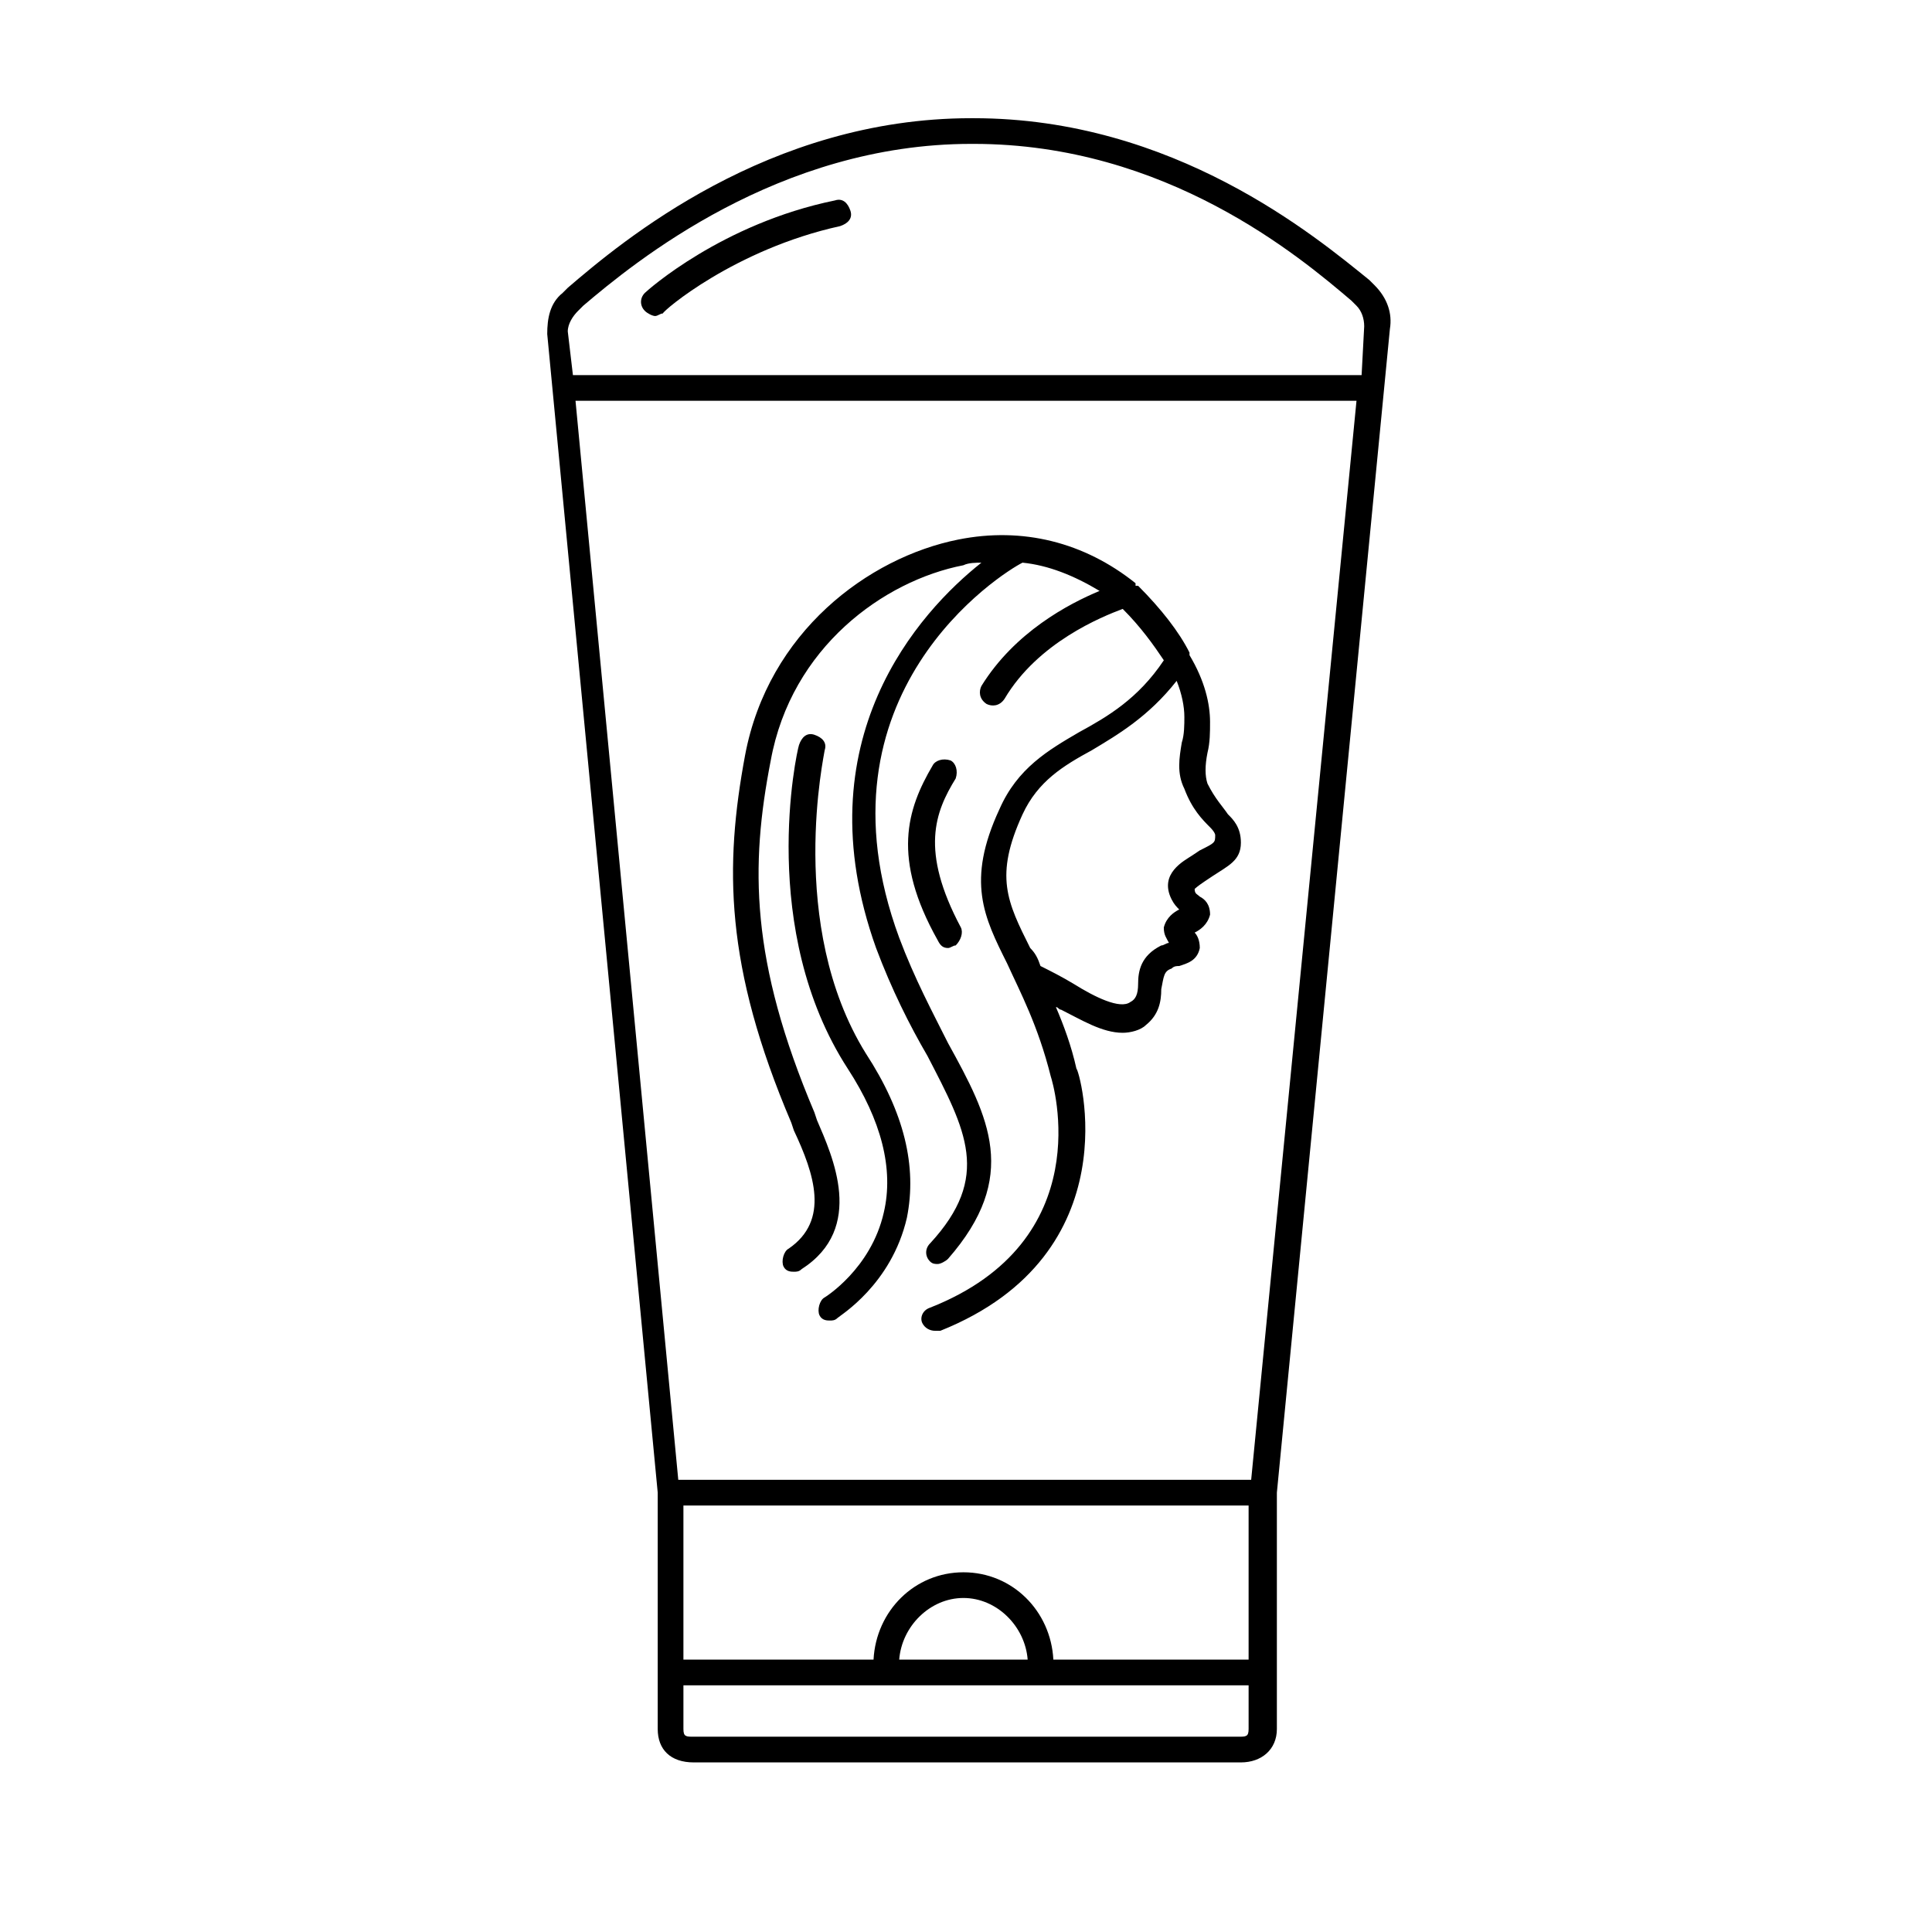 <?xml version="1.0" encoding="UTF-8"?>
<!-- Uploaded to: SVG Repo, www.svgrepo.com, Generator: SVG Repo Mixer Tools -->
<svg fill="#000000" width="800px" height="800px" version="1.1" viewBox="144 144 512 512" xmlns="http://www.w3.org/2000/svg">
 <g>
  <path d="m512.34 231.15c0.68-4.086-0.68-8.168-4.086-11.574l-1.363-1.363c-14.297-11.57-51.742-42.887-104.85-42.887h-0.68c-53.785 0-92.594 32.68-106.89 44.934l-1.363 1.363c-3.402 2.723-4.086 6.809-4.086 10.895l29.281 307.05v62.637c0 5.445 3.402 8.852 9.531 8.852h145.02c5.445 0 9.531-3.402 9.531-8.852v-62.637zm-89.188 352.67c-0.68-12.938-10.895-23.148-23.828-23.148-12.938 0-23.148 10.211-23.828 23.148h-50.383c-0.68 0 0 0 0 0v-40.848h149.78v40.848s0.68 0 0 0zm-6.809 0h-34.043c0.68-8.852 8.168-16.34 17.02-16.34 8.852 0 16.34 7.488 17.023 16.34zm-92.594-47.656-27.234-285.95h206.97l-27.914 285.95zm-26.551-309.78 1.363-1.363c13.617-11.574 51.742-42.891 102.8-42.891h0.68c51.062 0 86.465 29.957 100.08 41.531l1.363 1.363c1.363 1.363 2.043 3.402 2.043 5.445l-0.688 12.938h-209.01l-1.363-11.574c0.004-2.043 1.363-4.086 2.727-5.449zm174.97 377.86h-144.33c-2.043 0-2.723 0-2.723-2.043v-11.574s-0.68 0 0 0h149.78c0.68 0 0 0 0 0v11.574c0 2.043-0.684 2.043-2.727 2.043z"/>
  <path d="m317.62 227.75c-0.68 0-2.043-0.68-2.723-1.363-1.363-1.363-1.363-3.402 0-4.766 0.68-0.68 20.426-18.383 50.383-24.508 2.043-0.68 3.402 0.68 4.086 2.723 0.68 2.043-0.68 3.402-2.723 4.086-27.914 6.129-46.977 22.469-46.977 23.148-0.684 0-1.363 0.68-2.047 0.68z"/>
  <path d="m469.44 359.83c-1.363-2.043-3.402-4.086-5.445-8.168-0.68-2.043-0.68-4.766 0-8.168 0.68-2.723 0.68-5.445 0.68-8.168 0-4.766-1.363-10.895-5.445-17.703v-0.68c-2.723-5.445-7.488-11.574-13.617-17.703h-0.68v-0.68c-13.617-10.895-29.957-14.977-46.977-11.574-23.828 4.766-50.383 24.508-56.508 57.188-5.445 29.277-5.445 55.828 12.254 97.359l0.68 2.043c5.445 11.574 9.531 23.828-1.363 31.316-1.363 0.68-2.043 3.402-1.363 4.766s2.043 1.363 2.723 1.363c0.68 0 1.363 0 2.043-0.68 17.02-10.895 8.168-29.957 4.086-39.488l-0.68-2.043c-17.02-40.168-17.02-65.359-11.574-93.273 5.445-29.957 29.957-47.656 51.062-51.742 1.363-0.68 3.402-0.68 4.766-0.68-16.34 12.938-47.656 46.977-27.914 102.12 4.086 10.895 8.852 20.426 13.617 28.594 10.211 19.742 17.02 32 0.68 49.699-1.363 1.363-1.363 3.402 0 4.766 0.68 0.68 1.363 0.68 2.043 0.68 0.68 0 2.043-0.68 2.723-1.363 19.062-21.785 10.895-37.445 0-57.188-4.086-8.168-8.852-17.02-12.938-27.914-23.828-64.68 27.234-96.676 32.68-99.398 6.809 0.68 13.617 3.402 20.426 7.488-8.168 3.402-22.469 10.895-31.316 25.191-0.68 1.363-0.68 3.402 1.363 4.766 1.363 0.68 3.402 0.68 4.766-1.363 8.852-14.977 25.871-21.785 31.316-23.828 4.766 4.766 8.168 9.531 10.895 13.617-6.809 10.211-14.977 14.977-22.469 19.062-8.168 4.766-16.34 9.531-21.105 20.426-8.852 19.062-4.086 28.594 2.043 40.848 3.402 7.488 8.168 16.34 11.574 29.957 0.68 2.043 12.938 43.574-32 61.273-2.043 0.68-2.723 2.723-2.043 4.086s2.043 2.043 3.402 2.043h1.363c51.062-20.426 36.766-69.445 36.082-69.445-1.363-6.129-3.402-11.574-5.445-16.34 0.68 0 0.68 0.68 1.363 0.68 5.445 2.723 10.895 6.129 16.34 6.129 2.043 0 4.766-0.68 6.129-2.043 3.402-2.723 4.086-6.129 4.086-9.531 0.68-3.402 0.68-4.766 2.723-5.445 0.68-0.68 1.363-0.68 2.043-0.68 2.043-0.68 4.766-1.363 5.445-4.766 0-2.043-0.68-3.402-1.363-4.086 1.363-0.68 3.402-2.043 4.086-4.766 0-2.723-1.363-4.086-2.723-4.766-0.68-0.68-1.363-0.68-1.363-2.043 0 0 0.68-0.68 2.723-2.043l2.043-1.363c4.086-2.723 7.488-4.086 7.488-8.852 0.004-4.086-2.039-6.129-3.402-7.492zm-7.488 9.535-2.043 1.363c-2.043 1.363-8.852 4.766-5.445 11.574 0.68 1.363 1.363 2.043 2.043 2.723-1.363 0.68-3.402 2.043-4.086 4.766 0 2.043 0.68 2.723 1.363 4.086-0.68 0-1.363 0.68-2.043 0.68-5.445 2.723-6.129 6.809-6.129 10.211 0 2.723-0.68 4.086-2.043 4.766-2.723 2.043-9.531-1.363-14.977-4.766-3.402-2.043-6.129-3.402-8.852-4.766-0.68-2.043-1.363-3.402-2.723-4.766-6.129-12.254-9.531-19.062-2.043-35.402 4.086-8.852 10.895-12.938 18.383-17.02 6.809-4.086 14.977-8.852 22.469-18.383 1.363 3.402 2.043 6.809 2.043 9.531 0 2.043 0 4.766-0.68 6.809-0.68 4.086-1.363 8.168 0.68 12.254 2.043 5.445 4.766 8.168 6.809 10.211 1.363 1.363 1.363 2.043 1.363 2.043-0.004 2.043-0.004 2.043-4.09 4.086z"/>
  <path d="m362.55 342.81c0.68-2.043-0.68-3.402-2.723-4.086-2.043-0.68-3.402 0.68-4.086 2.723-0.68 2.043-10.895 49.02 12.938 85.785 8.852 13.617 12.254 26.551 9.531 38.125-3.402 14.977-15.66 22.469-15.66 22.469-1.363 0.68-2.043 3.402-1.363 4.766 0.68 1.363 2.043 1.363 2.723 1.363 0.68 0 1.363 0 2.043-0.68 0.68-0.68 14.297-8.852 18.383-26.551 2.723-13.617-0.68-27.914-10.895-43.574-21.105-34.043-10.891-79.66-10.891-80.34z"/>
  <path d="m395.23 395.23c-1.363 0-2.043-0.68-2.723-2.043-12.254-21.785-8.168-34.723-1.363-46.297 0.68-1.363 2.723-2.043 4.766-1.363 1.363 0.68 2.043 2.723 1.363 4.766-5.445 8.852-9.531 19.062 1.363 39.488 0.68 1.363 0 3.402-1.363 4.766-0.684 0-1.363 0.684-2.043 0.684z"/>
 </g>
</svg>